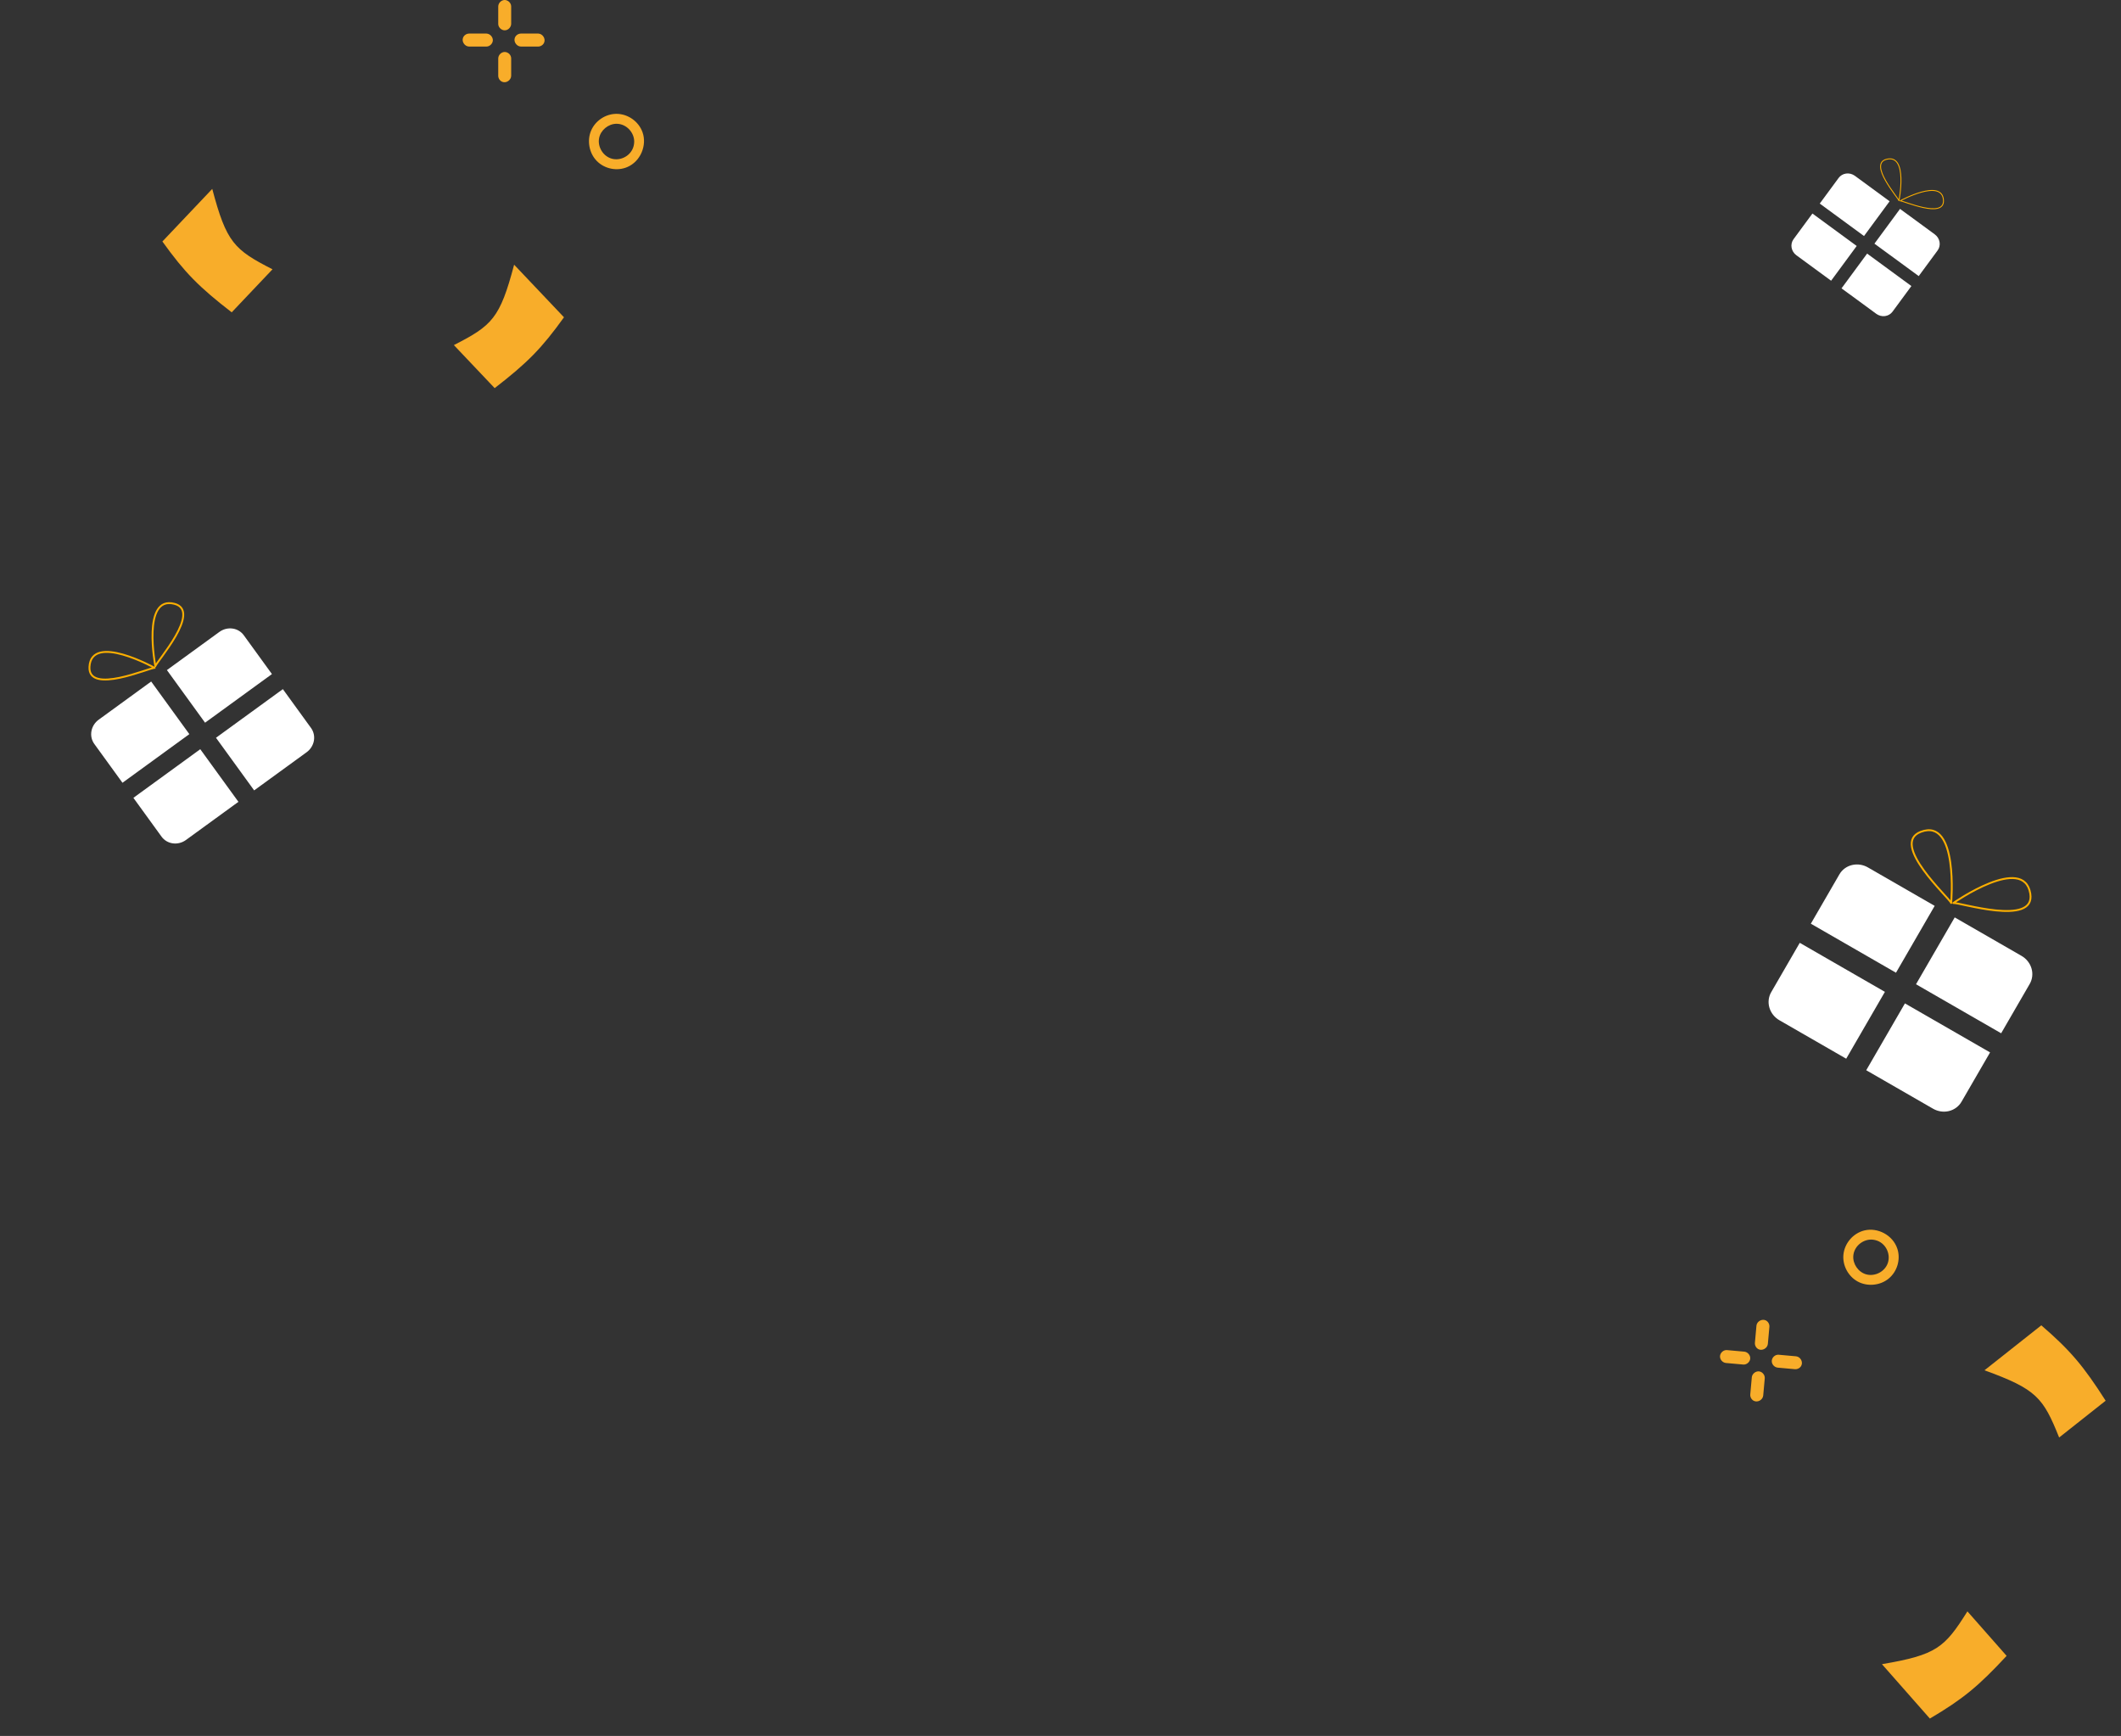 ﻿<?xml version="1.0" encoding="utf-8"?>
<!DOCTYPE svg PUBLIC "-//W3C//DTD SVG 1.1//EN" "http://www.w3.org/Graphics/SVG/1.1/DTD/svg11.dtd">
<svg version="1.1" width="457" height="374" viewBox="0 0 457 374" fill="none" xmlns="http://www.w3.org/2000/svg">
    <rect x="0" y="0" width="457" height="374" fill="#333333" stroke="none"/>
    <path fill-rule="evenodd" clip-rule="evenodd" d="M406.13 213.688L397.791 228.09L383.394 219.801C382.347 219.198 381.573 218.222 381.242 217.089C380.913 215.955 381.051 214.757 381.63 213.757L387.785 203.126L406.13 213.688ZM428.79 226.735L422.635 237.366C422.056 238.366 421.085 239.084 419.935 239.367C418.784 239.647 417.551 239.467 416.504 238.864L402.107 230.575L410.445 216.173L428.79 226.735ZM435.568 205.937C436.615 206.539 437.387 207.514 437.72 208.648C438.05 209.781 437.911 210.98 437.332 211.981L431.177 222.612L412.832 212.05L421.171 197.647L435.568 205.937ZM408.517 209.565L390.172 199.003L396.327 188.372C396.906 187.371 397.878 186.651 399.027 186.371C400.176 186.09 401.411 186.27 402.458 186.873L416.855 195.163L408.517 209.565Z" fill="white" />
    <path fill-rule="evenodd" clip-rule="evenodd" d="M420.408 194.548C420.408 194.548 422.033 176.119 413.87 179.21C407.078 181.78 420.016 193.434 420.408 194.548ZM420.867 194.551C420.867 194.551 436.057 183.934 437.456 192.529C438.619 199.682 422.029 194.334 420.867 194.551Z" stroke="#FCAF00" stroke-width="0.4" stroke-linecap="round" stroke-linejoin="round" />
    <g clip-path="url(#clip0)">
        <path fill-rule="evenodd" clip-rule="evenodd" d="M43.15 161.411L51.372 172.748L40.065 180.97C39.242 181.568 38.226 181.829 37.242 181.695C36.256 181.56 35.382 181.043 34.811 180.256L28.742 171.887L43.15 161.411ZM60.947 148.469L67.016 156.838C67.587 157.626 67.807 158.617 67.631 159.598C67.452 160.578 66.891 161.463 66.069 162.061L54.761 170.284L46.539 158.946L60.947 148.469ZM47.27 136.141C48.093 135.543 49.107 135.283 50.093 135.416C51.078 135.55 51.953 136.068 52.524 136.855L58.593 145.224L44.185 155.7L35.963 144.363L47.27 136.141ZM40.796 158.165L26.388 168.642L20.318 160.273C19.747 159.485 19.526 158.492 19.704 157.513C19.881 156.534 20.443 155.648 21.266 155.05L32.573 146.828L40.796 158.165Z" fill="white" />
        <path fill-rule="evenodd" clip-rule="evenodd" d="M33.314 143.88C33.314 143.88 19.696 136.322 19.278 143.651C18.929 149.749 32.324 143.8 33.314 143.88ZM33.474 143.528C33.474 143.528 30.51 128.225 37.6 130.093C43.499 131.649 33.705 142.562 33.474 143.528Z" stroke="#FCAF00" stroke-width="0.4" stroke-linecap="round" stroke-linejoin="round" />
    </g>
    <path fill-rule="evenodd" clip-rule="evenodd" d="M400.053 52.992L394.54 60.479L387.053 54.993C386.509 54.594 386.139 54.005 386.024 53.356C385.911 52.705 386.061 52.049 386.444 51.529L390.514 46.002L400.053 52.992ZM411.837 61.626L407.767 67.153C407.384 67.672 406.801 68.012 406.145 68.098C405.489 68.183 404.815 68.008 404.271 67.609L396.784 62.123L402.297 54.636L411.837 61.626ZM416.875 50.492C417.42 50.891 417.789 51.48 417.904 52.13C418.018 52.779 417.867 53.437 417.485 53.956L413.415 59.483L403.875 52.493L409.389 45.007L416.875 50.492ZM401.631 50.849L392.092 43.859L396.162 38.333C396.544 37.813 397.128 37.473 397.784 37.387C398.439 37.302 399.113 37.478 399.658 37.877L407.145 43.362L401.631 50.849Z" fill="white" />
    <path fill-rule="evenodd" clip-rule="evenodd" d="M409.155 43.239C409.155 43.239 411.187 33.105 406.465 34.321C402.535 35.332 409.006 42.596 409.155 43.239ZM409.41 43.269C409.41 43.269 418.496 38.304 418.746 43.162C418.953 47.206 410.068 43.219 409.41 43.269Z" stroke="#FCAF00" stroke-width="0.2" stroke-linecap="round" stroke-linejoin="round" />
    <g clip-path="url(#clip1)">
        <path fill-rule="evenodd" clip-rule="evenodd" d="M108.81 11.2C109.521 11.245 110.121 11.833 110.14 12.552C110.14 12.568 110.14 12.582 110.14 12.598V16.33C110.131 17.25 109.093 18 108.2 17.617C107.699 17.402 107.362 16.89 107.353 16.33V12.598C107.362 11.861 107.991 11.21 108.728 11.198C108.756 11.198 108.783 11.199 108.81 11.2ZM115.958 10.031H112.234C111.314 10.017 110.577 8.961 110.95 8.081C111.169 7.581 111.679 7.241 112.234 7.232H115.958C115.977 7.232 115.986 7.232 116.004 7.233C116.915 7.277 117.607 8.315 117.242 9.183C117.024 9.683 116.514 10.022 115.958 10.031ZM104.794 10.031H101.07C100.151 10.017 99.404 8.977 99.786 8.081C100.005 7.581 100.515 7.241 101.07 7.232H104.794C104.804 7.232 104.822 7.232 104.84 7.233C105.596 7.27 106.242 7.994 106.188 8.745C106.133 9.421 105.523 10.009 104.84 10.03C104.822 10.031 104.804 10.031 104.794 10.031ZM108.81 0.002C109.511 0.048 110.121 0.652 110.14 1.355C110.14 1.37 110.14 1.385 110.14 1.4V5.133C110.131 5.867 109.493 6.52 108.765 6.532C108.054 6.544 107.372 5.921 107.353 5.178C107.353 5.163 107.353 5.147 107.353 5.133V1.4C107.362 0.663 107.991 0.012 108.728 0C108.756 0 108.783 0.001 108.81 0.002Z" fill="#F8AD2A" />
        <path fill-rule="evenodd" clip-rule="evenodd" d="M132.87 24.525C135.288 24.549 137.61 26.132 138.448 28.512C139.432 31.308 138.032 34.772 135.149 35.996C132.97 36.922 130.27 36.427 128.549 34.641C126.918 32.948 126.432 30.232 127.391 28.071C128.309 26.003 130.444 24.561 132.755 24.526C132.793 24.525 132.832 24.525 132.87 24.525ZM132.807 26.668C131.061 26.685 129.416 28.032 129.084 29.77C128.722 31.665 129.977 33.75 131.946 34.219C134.102 34.732 136.612 33.164 136.647 30.544C136.674 28.618 135.086 26.804 133.077 26.676C132.987 26.67 132.897 26.668 132.807 26.668Z" fill="#F8AD2A" />
        <path fill-rule="evenodd" clip-rule="evenodd" d="M121.518 68.356L110.775 57.024C107.722 68.573 106.044 70.142 97.793 74.346L106.584 83.618C113.643 78.165 116.712 75.051 121.518 68.356ZM34.99 52.027L45.734 40.695C48.787 52.243 50.465 53.812 58.716 58.017L49.925 67.289C42.866 61.835 39.797 58.722 34.99 52.027Z" fill="#F8AD2A" />
    </g>
    <g clip-path="url(#clip2)">
        <path fill-rule="evenodd" clip-rule="evenodd" d="M381.765 293.071C381.874 292.368 382.514 291.822 383.231 291.868C383.247 291.87 383.261 291.871 383.277 291.872L386.994 292.207C387.909 292.298 388.564 293.399 388.102 294.254C387.843 294.733 387.303 295.023 386.744 294.982L383.027 294.648C382.294 294.573 381.701 293.889 381.756 293.153C381.758 293.126 381.762 293.098 381.765 293.071ZM381.242 285.847L380.908 289.557C380.811 290.471 379.694 291.111 378.85 290.661C378.372 290.398 378.08 289.86 378.12 289.306L378.454 285.597C378.456 285.578 378.456 285.569 378.459 285.551C378.584 284.648 379.679 284.052 380.512 284.493C380.99 284.755 381.282 285.293 381.242 285.847ZM380.242 296.966L379.908 300.676C379.811 301.59 378.709 302.241 377.85 301.78C377.372 301.517 377.08 300.979 377.12 300.425L377.454 296.716C377.455 296.707 377.456 296.688 377.459 296.67C377.563 295.921 378.342 295.342 379.085 295.464C379.754 295.579 380.284 296.239 380.245 296.921C380.244 296.939 380.243 296.957 380.242 296.966ZM370.613 292.068C370.721 291.374 371.378 290.821 372.079 290.866C372.094 290.867 372.109 290.868 372.124 290.87L375.842 291.204C376.572 291.279 377.165 291.972 377.112 292.699C377.06 293.407 376.379 294.032 375.637 293.983C375.622 293.982 375.607 293.98 375.592 293.979L371.875 293.645C371.141 293.57 370.549 292.886 370.603 292.15C370.606 292.123 370.609 292.096 370.613 292.068Z" fill="#F8AD2A" />
        <path fill-rule="evenodd" clip-rule="evenodd" d="M397.192 270.302C397.432 267.896 399.217 265.725 401.662 265.103C404.535 264.374 407.859 266.079 408.82 269.059C409.547 271.313 408.813 273.957 406.88 275.512C405.048 276.985 402.299 277.225 400.233 276.076C398.255 274.977 397.01 272.721 397.182 270.416C397.185 270.378 397.188 270.34 397.192 270.302ZM399.321 270.557C399.181 272.297 400.375 274.056 402.077 274.542C403.932 275.073 406.121 274.01 406.764 272.09C407.468 269.989 406.131 267.349 403.525 267.079C401.609 266.88 399.66 268.299 399.353 270.288C399.339 270.377 399.329 270.467 399.321 270.557Z" fill="#F8AD2A" />
        <path fill-rule="evenodd" clip-rule="evenodd" d="M439.83 285.533L427.582 295.219C438.81 299.294 440.223 301.106 443.671 309.7L453.693 301.775C448.894 294.256 446.068 290.92 439.83 285.533ZM415.817 370.251L405.493 358.535C417.268 356.529 418.981 354.999 423.908 347.157L432.355 356.743C426.291 363.286 422.916 366.064 415.817 370.251Z" fill="#F8AD2A" />
    </g>
    <defs>
        <clipPath id="clip0">
            <rect width="65.606" height="66.524" fill="white" transform="translate(0 169.928) rotate(-65.987)" />
        </clipPath>
        <clipPath id="clip1">
            <rect width="104" height="84" fill="white" transform="translate(35)" />
        </clipPath>
        <clipPath id="clip2">
            <rect width="104" height="84" fill="white" transform="translate(364 365.582) rotate(-84.862)" />
        </clipPath>
    </defs>
</svg>